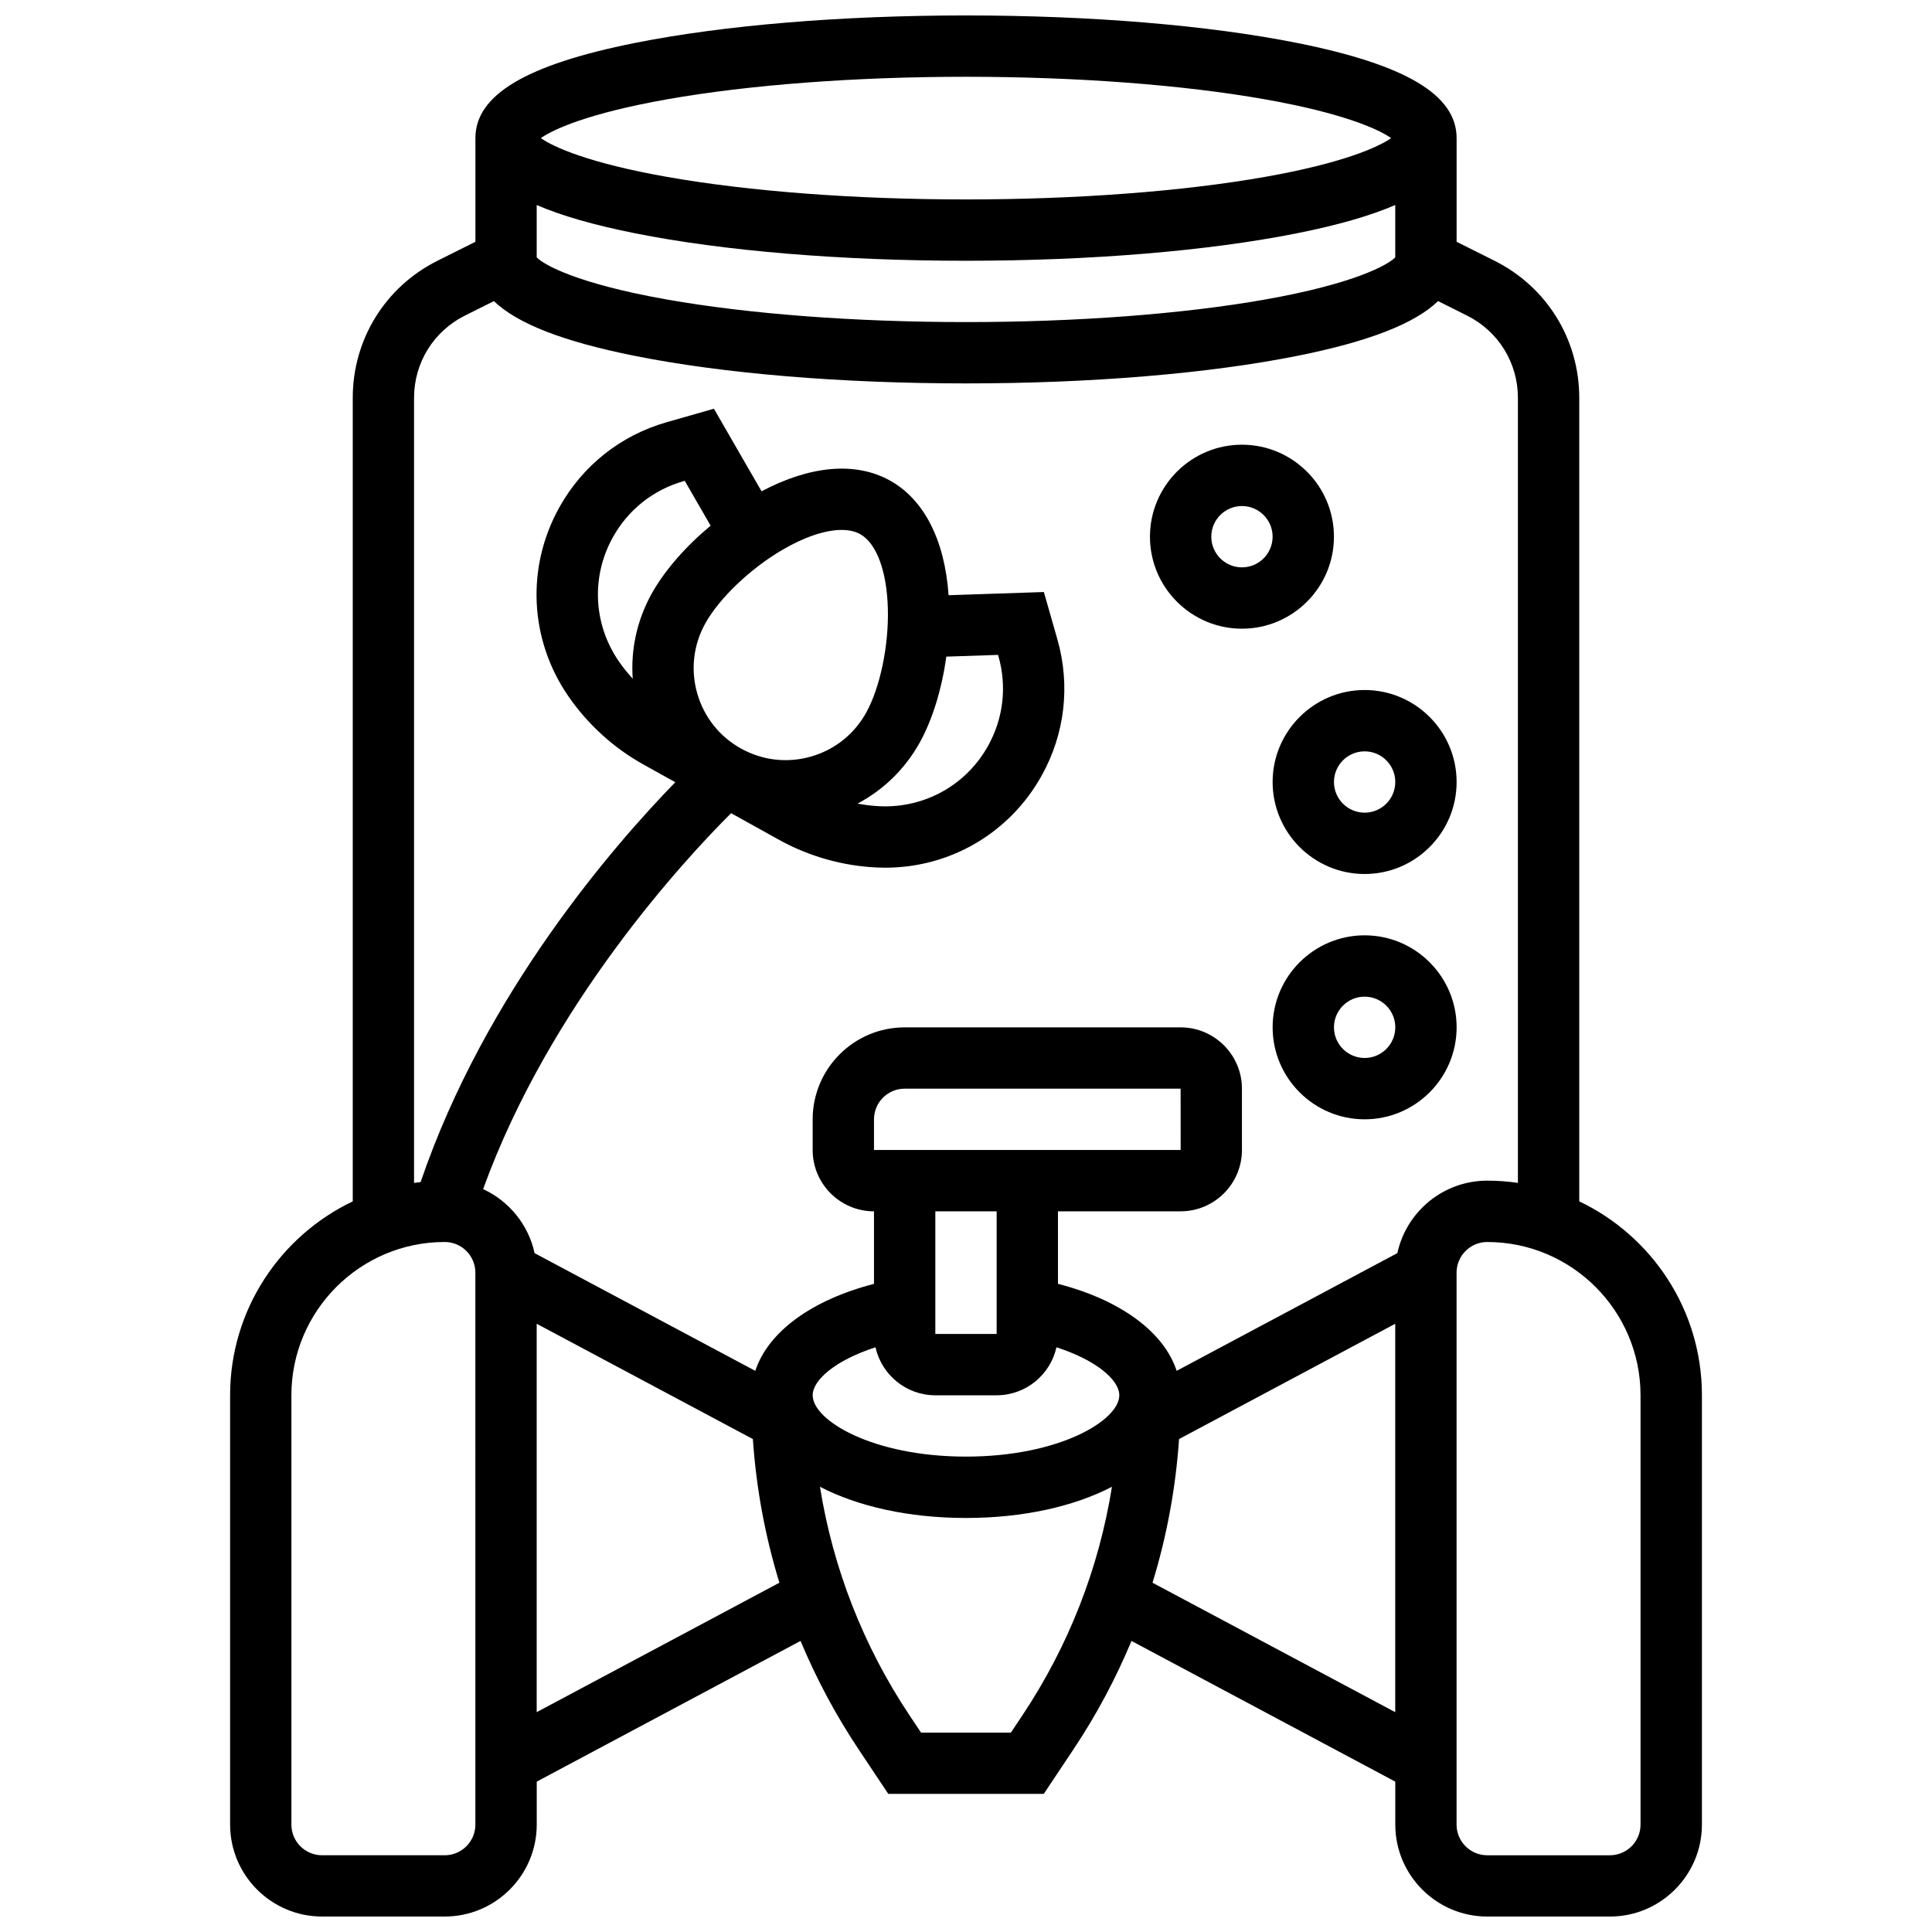 <?xml version="1.0" encoding="UTF-8"?>
<!-- Uploaded to: ICON Repo, www.svgrepo.com, Generator: ICON Repo Mixer Tools -->
<svg width="800px" height="800px" version="1.1" viewBox="144 144 512 512" xmlns="http://www.w3.org/2000/svg">
 <defs>
  <clipPath id="a">
   <path d="m204 148.09h392v503.81h-392z"/>
  </clipPath>
 </defs>
 <g clip-path="url(#a)">
  <path d="m562.52 462.38v-212.94c0-15.488-8.605-29.414-22.461-36.34l-10.043-5.023v-27.48c0-11.434-13.422-19.445-42.234-25.207-23.531-4.703-54.707-7.297-87.781-7.297-33.078 0-64.254 2.594-87.781 7.297-28.816 5.762-42.234 13.773-42.234 25.207v27.48l-10.047 5.023c-13.852 6.926-22.457 20.852-22.457 36.34v212.94c-19.199 9.148-32.504 28.738-32.504 51.383v113.76c0 13.441 10.938 24.379 24.379 24.379h32.504c13.441 0 24.379-10.938 24.379-24.379v-11.375l69.914-37.285c4.168 9.98 9.297 19.605 15.379 28.73l7.871 11.809h41.203l7.871-11.809c6.086-9.125 11.211-18.75 15.379-28.73l69.906 37.285v11.379c0 13.441 10.938 24.379 24.379 24.379h32.504c13.441 0 24.379-10.938 24.379-24.379v-113.77c0-22.645-13.305-42.234-32.504-51.383zm-276.29-264.05c6.574 2.848 15.199 5.32 25.98 7.477 23.531 4.703 54.707 7.297 87.785 7.297s64.254-2.594 87.781-7.297c10.781-2.156 19.406-4.629 25.98-7.477v13.871c-1.918 1.996-10.777 6.981-34.48 11.172-21.82 3.856-49.977 5.981-79.281 5.981s-57.461-2.125-79.281-5.984c-23.703-4.188-32.566-9.172-34.484-11.168zm34.48-28c21.824-3.859 49.98-5.984 79.285-5.984s57.461 2.125 79.281 5.984c20.676 3.656 30.059 7.914 33.391 10.27-3.332 2.352-12.715 6.613-33.391 10.27-21.82 3.856-49.977 5.981-79.281 5.981s-57.461-2.125-79.281-5.984c-20.68-3.652-30.062-7.914-33.395-10.266 3.332-2.352 12.715-6.613 33.391-10.27zm-66.984 79.113c0-9.293 5.164-17.648 13.477-21.805l7.688-3.844c6.231 6.016 18.484 10.746 37.324 14.516 23.527 4.703 54.703 7.297 87.781 7.297s64.254-2.594 87.781-7.297c18.836-3.766 31.094-8.496 37.324-14.516l7.688 3.844c8.309 4.156 13.473 12.512 13.473 21.805v208.03c-2.656-0.383-5.367-0.59-8.125-0.59-11.668 0-21.441 8.242-23.82 19.203l-58.488 31.195c-3.394-10.312-14.859-18.77-31.453-23.051l-0.004-19.219h32.504c8.961 0 16.25-7.293 16.25-16.25v-16.25c0-8.961-7.293-16.25-16.25-16.25h-73.133c-13.441 0-24.379 10.938-24.379 24.379v8.125c0 8.961 7.293 16.25 16.25 16.25v19.223c-16.594 4.285-28.059 12.742-31.453 23.051l-58.488-31.195c-1.637-7.551-6.781-13.805-13.637-16.969 17.688-48.922 53.547-87.488 65.711-99.625l12.648 7.027c7.969 4.426 16.992 6.977 26.098 7.371 0.711 0.031 1.41 0.047 2.117 0.047 17.262 0 33.012-9.223 41.457-24.426 6.16-11.086 7.633-23.91 4.148-36.105l-3.578-12.523-25.25 0.844c-1.027-14.629-6.488-25.359-15.547-30.395-9.059-5.031-21.055-4.004-34.02 2.856l-12.625-21.883-12.523 3.578c-12.195 3.484-22.305 11.512-28.465 22.598-8.793 15.824-7.902 34.938 2.32 49.879 5.148 7.523 12.078 13.84 20.047 18.266l8.387 4.66c-15.727 16.141-50.367 55.652-67.492 105.97-0.582 0.066-1.164 0.141-1.742 0.223zm122.29 251.6c1.617 7.266 8.105 12.723 15.852 12.723h16.25c7.75 0 14.238-5.457 15.855-12.723 10.566 3.418 16.652 8.66 16.652 12.723 0 6.625-15.828 16.25-40.629 16.25s-40.629-9.625-40.629-16.25c-0.004-4.062 6.082-9.305 16.648-12.723zm-0.398-52.285v-8.125c0-4.481 3.644-8.125 8.125-8.125h73.133l0.012 16.25h-0.012zm32.504 16.254v32.504h-16.25v-32.504zm-20.387-124.22c3.414-6.144 5.871-14.262 7.047-22.781l13.715-0.457 0.094 0.324c2.293 8.02 1.324 16.457-2.727 23.75-5.781 10.41-16.762 16.535-28.66 16.035-1.996-0.086-3.984-0.336-5.949-0.699 6.894-3.644 12.602-9.195 16.48-16.172zm-14.211-7.894c-3.16 5.691-8.352 9.812-14.613 11.602-6.262 1.789-12.844 1.031-18.535-2.129-5.691-3.16-9.812-8.352-11.602-14.613-1.789-6.262-1.031-12.844 2.129-18.535 3.715-6.688 11.926-14.527 20.434-19.504 5.922-3.465 11.426-5.281 15.695-5.281 1.91 0 3.574 0.363 4.914 1.109 4.332 2.406 7.078 9.773 7.344 19.703 0.27 9.848-2.047 20.961-5.766 27.648zm-56.824-31.57c-3.875 6.977-5.574 14.758-5.019 22.535-1.352-1.477-2.609-3.031-3.738-4.68-6.723-9.828-7.309-22.398-1.527-32.805 4.051-7.293 10.699-12.57 18.723-14.863l0.324-0.094 6.859 11.887c-6.617 5.504-12.207 11.875-15.621 18.02zm-46.719 326.21c0 4.481-3.644 8.125-8.125 8.125h-32.508c-4.481 0-8.125-3.644-8.125-8.125v-113.77c0-22.402 18.227-40.629 40.629-40.629 4.481 0 8.125 3.644 8.125 8.125zm16.25-29.797v-102.93l57.289 30.555c0.883 12.984 3.246 25.742 7.031 38.07zm128.71 0.848-3.047 4.57h-23.809l-3.047-4.57c-12.266-18.398-20.289-39.004-23.738-60.574 10.008 5.184 23.469 8.262 38.691 8.262s28.684-3.078 38.688-8.262c-3.449 21.566-11.473 42.172-23.738 60.574zm34.488-35.152c3.785-12.324 6.148-25.086 7.031-38.07l57.293-30.555v102.93zm129.33 64.102c0 4.481-3.644 8.125-8.125 8.125h-32.504c-4.481 0-8.125-3.644-8.125-8.125v-146.27c0-4.481 3.644-8.125 8.125-8.125 22.402 0 40.629 18.227 40.629 40.629z"/>
 </g>
 <path d="m473.13 310.61c13.441 0 24.379-10.934 24.379-24.379 0-13.441-10.934-24.379-24.379-24.379-13.441 0-24.379 10.934-24.379 24.379 0 13.441 10.938 24.379 24.379 24.379zm0-32.504c4.481 0 8.125 3.644 8.125 8.125s-3.644 8.125-8.125 8.125c-4.481 0-8.125-3.644-8.125-8.125s3.644-8.125 8.125-8.125z"/>
 <path d="m481.26 351.24c0 13.441 10.934 24.379 24.379 24.379 13.441 0 24.379-10.934 24.379-24.379 0-13.441-10.934-24.379-24.379-24.379-13.441 0-24.379 10.938-24.379 24.379zm24.379-8.125c4.481 0 8.125 3.644 8.125 8.125 0 4.481-3.644 8.125-8.125 8.125s-8.125-3.644-8.125-8.125c0-4.481 3.644-8.125 8.125-8.125z"/>
 <path d="m505.64 391.87c-13.441 0-24.379 10.938-24.379 24.379s10.934 24.379 24.379 24.379c13.441 0 24.379-10.938 24.379-24.379s-10.938-24.379-24.379-24.379zm0 32.504c-4.481 0-8.125-3.644-8.125-8.125s3.644-8.125 8.125-8.125 8.125 3.644 8.125 8.125-3.644 8.125-8.125 8.125z"/>
</svg>